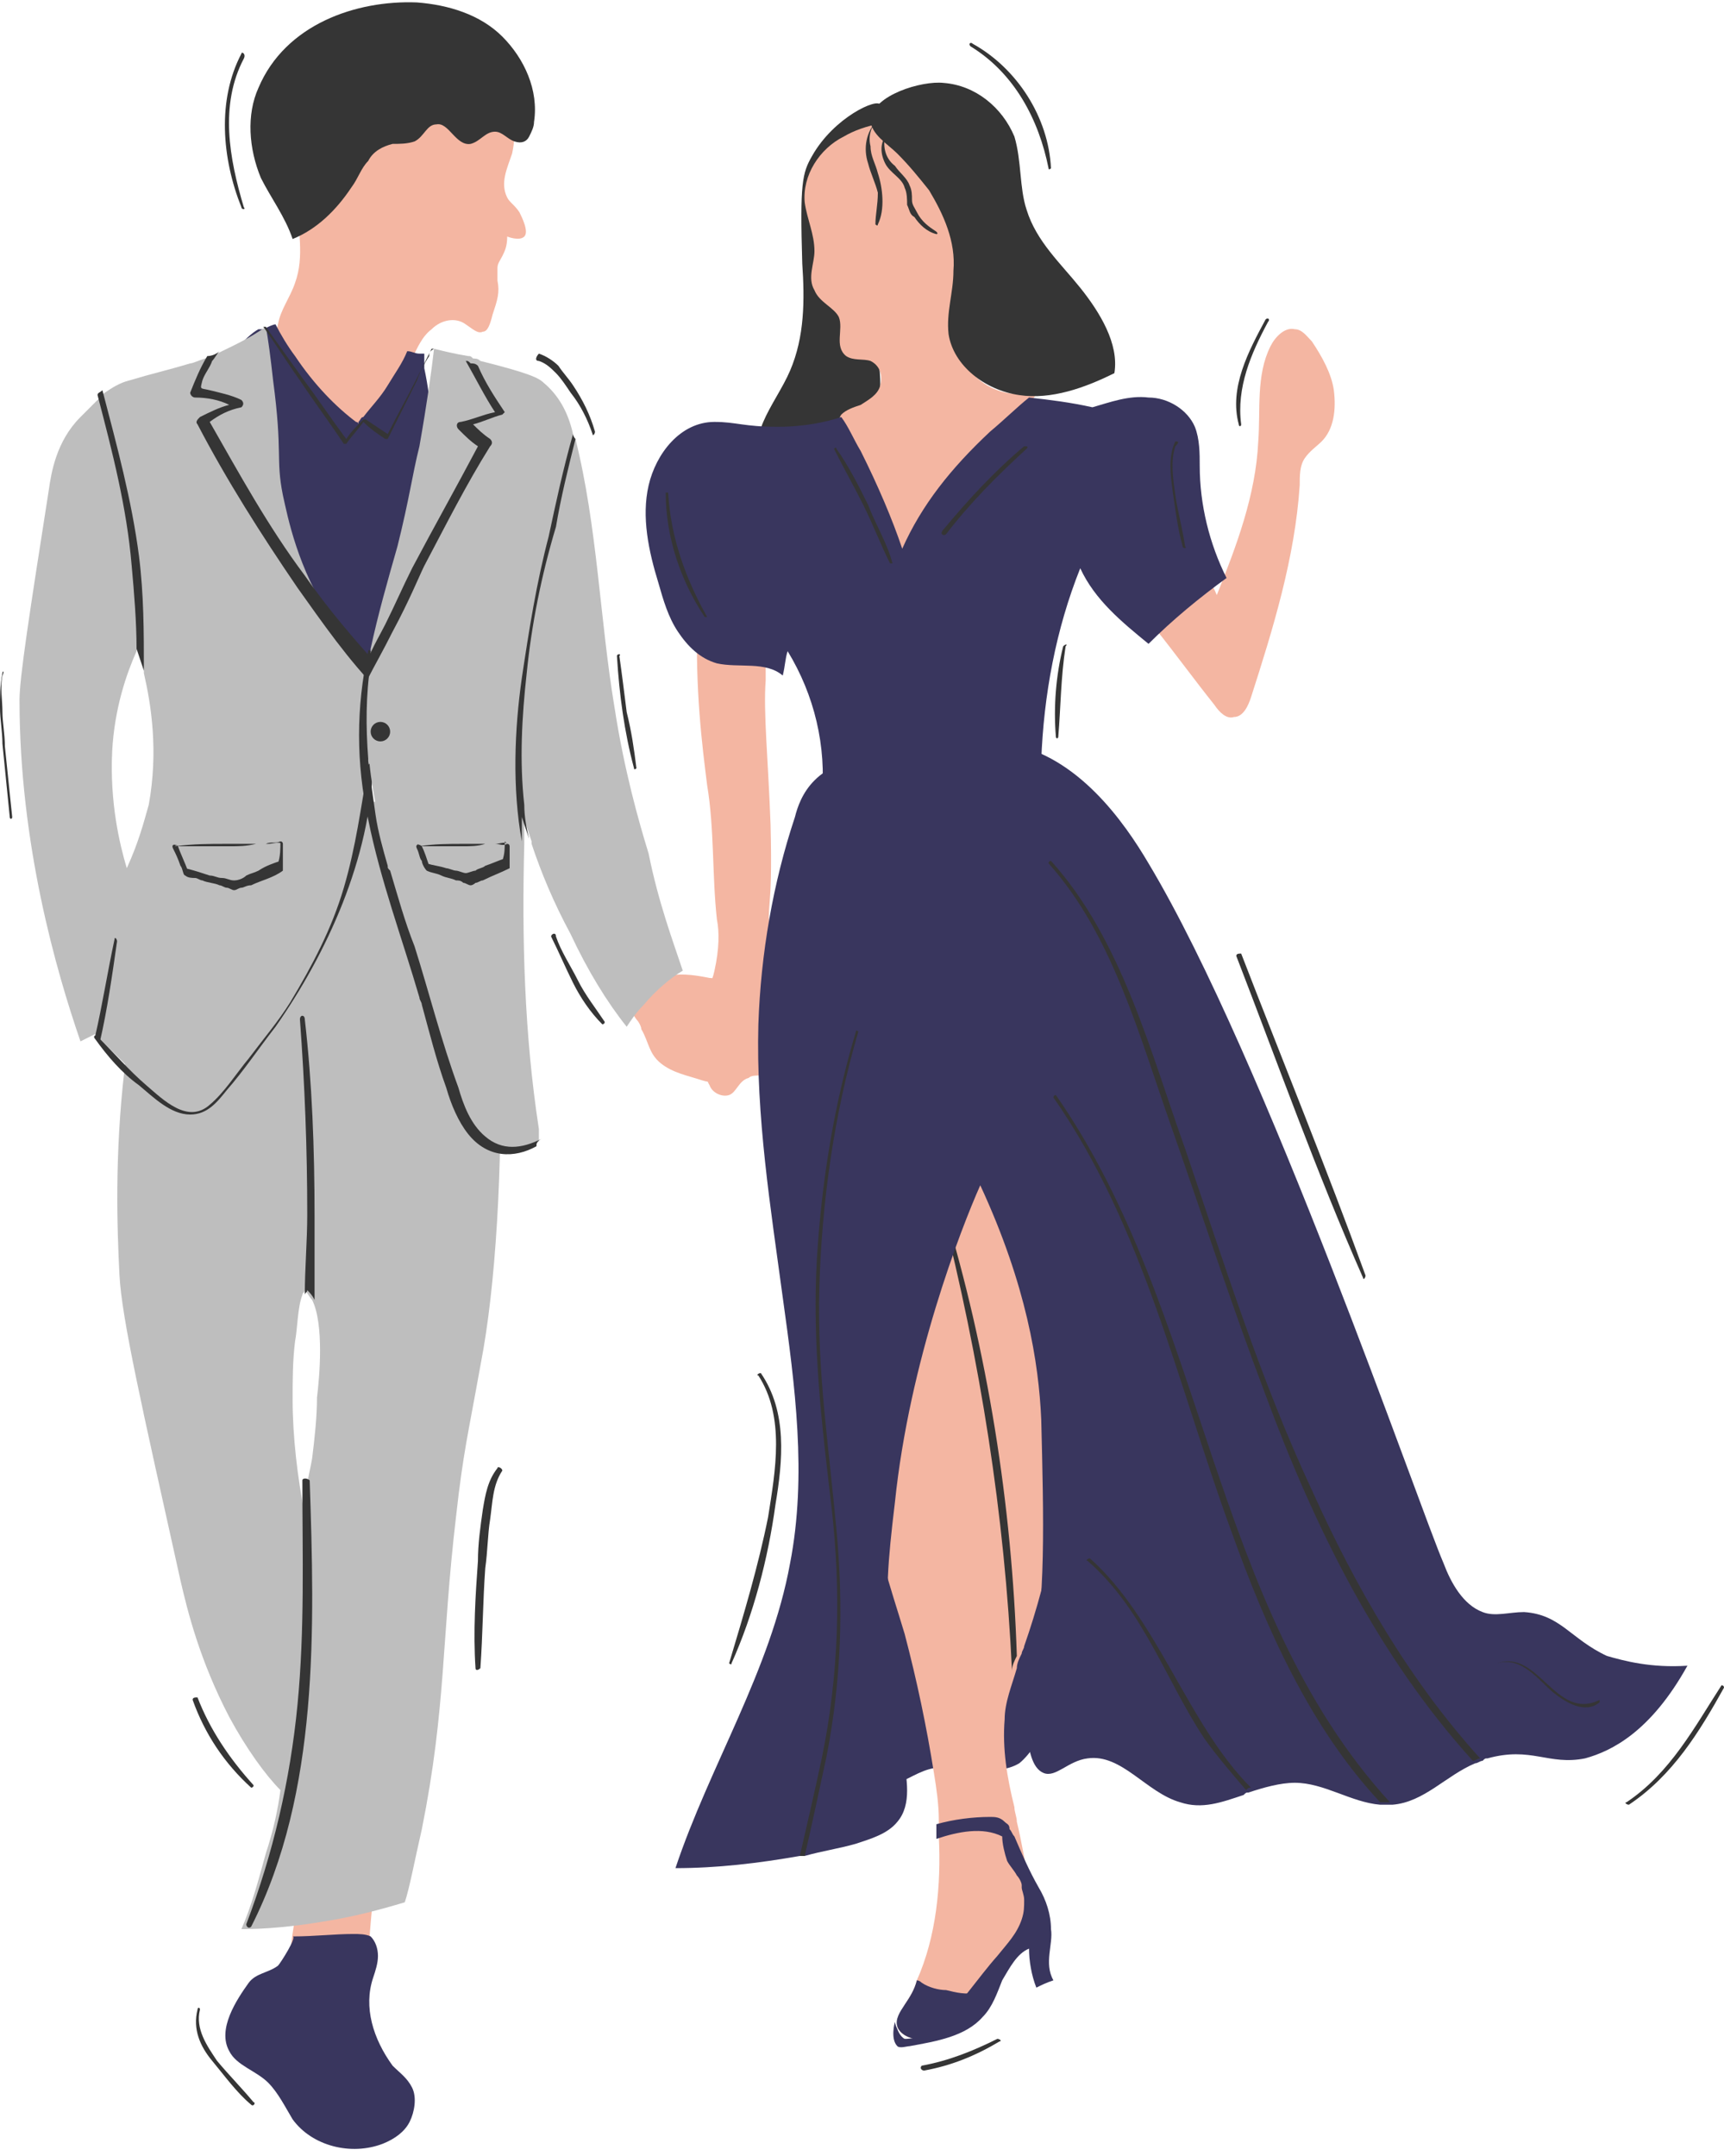 <?xml version="1.0" encoding="UTF-8" standalone="no"?><svg xmlns="http://www.w3.org/2000/svg" xmlns:xlink="http://www.w3.org/1999/xlink" fill="#000000" height="88.4" preserveAspectRatio="xMidYMid meet" version="1" viewBox="18.7 3.9 70.7 88.4" width="70.7" zoomAndPan="magnify"><g id="change1_1"><path d="M39.2,7.5c0.6,0.8,0.7,1.8,0.5,2.7c-0.2,0.6-0.5,1.2-0.2,1.8c0.1,0.2,0.3,0.3,0.5,0.6c0.1,0.2,0.4,0.8,0.2,1 c-0.2,0.2-0.7,0-0.7,0c0,0.4-0.1,0.6-0.2,0.8c-0.1,0.2-0.2,0.3-0.2,0.5c0,0.2,0,0.4,0,0.5c0.1,0.5,0,0.8-0.2,1.4 c-0.1,0.4-0.2,0.7-0.4,0.7c-0.2,0.1-0.4-0.1-0.7-0.3c-0.4-0.3-1-0.2-1.4,0.2c-0.4,0.3-0.6,0.8-0.8,1.2c-0.3,0.7-0.7,1.4-1,2.1 c-0.2,0.4-0.4,0.8-0.7,0.9c-0.3,0.1-0.6,0.1-0.9,0.1c-0.6-0.1-1.2-0.2-1.7-0.6c-0.5-0.4-0.7-1-0.9-1.6c-0.3-0.7-0.5-1.5-0.3-2.3 c0.1-0.6,0.5-1.1,0.7-1.7c0.4-1.1,0.1-2.2,0.1-3.4c0-1.5,0.6-3,1.6-4.2c0.9-1,2.2-1.8,3.6-2C37.2,5.8,38.6,6.6,39.2,7.5z" fill="#f4b6a2"/></g><g id="change2_1"><path d="M35.8,4c1.3,0.1,2.6,0.5,3.5,1.4c0.9,0.9,1.5,2.2,1.3,3.5c0,0.2-0.1,0.4-0.2,0.6c-0.1,0.2-0.3,0.3-0.6,0.2 c-0.3-0.1-0.5-0.4-0.8-0.4c-0.4,0-0.6,0.4-1,0.5c-0.6,0.1-0.9-0.9-1.4-0.8c-0.4,0-0.5,0.5-0.9,0.7c-0.3,0.1-0.6,0.1-0.9,0.1 c-0.4,0.1-0.8,0.3-1,0.7c-0.3,0.3-0.4,0.7-0.7,1.1c-0.6,0.9-1.4,1.7-2.4,2.1c-0.3-0.9-0.9-1.7-1.3-2.5c-0.5-1.2-0.6-2.6-0.1-3.7 C30.4,4.9,33.3,3.9,35.8,4z" fill="#353535"/></g><g id="change3_1"><path d="M36.4,23.8c-0.2,3.3-0.7,6.1-1.3,8.5c-0.7-0.4-1.3-0.8-1.9-1.4v0l-0.3-0.3c-0.9-0.9-1.7-2-2.3-3.2 c-0.3-0.6-0.9-2.5-2.2-6.3c-0.2-0.7-0.5-1.8-0.1-2.7c0.3-0.5,0.8-0.9,1-1l0,0c0.1,0,0.1,0,0.1,0c0,0,0,0,0,0c0,0,0.1,0,0.1,0 c0.2-0.1,0.4-0.2,0.5-0.2c0.2,0.4,0.5,0.9,0.8,1.3c0.8,1.2,1.7,2.1,2.5,2.7c0,0,0.1,0,0.1,0.1c0,0,0,0,0,0l0,0c0,0,0,0,0,0l0,0l0,0 c0,0,0,0,0-0.1h0c0.1-0.1,0.1-0.2,0.2-0.2c0.3-0.4,0.7-0.8,1-1.3c0.3-0.5,0.6-0.9,0.8-1.4c0.2,0,0.3,0.1,0.5,0.1c0,0,0,0,0.1,0 c0,0,0,0,0.1,0c0,0.1,0,0.1,0,0.2c0,0.1,0,0.3,0,0.4C36.4,20.4,36.5,22,36.4,23.8z" fill="#39365e"/></g><g id="change1_2"><path d="M30.2,85.6c1.2-0.3,2.4-0.5,3.6-0.8c0-1.5,0.2-2.9,0.3-4.3c-0.8,0.2-2.4,0.5-3,1.2 C30.6,82.3,30.6,85.5,30.2,85.6z" fill="#f4b6a2"/></g><g id="change4_1"><path d="M38,36.2c0-0.1-2.2,0.3-4.1,0.6h0c-1.2,0.2-2.3,0.4-2.5,0.5c-0.8,0.2-1.4,0.6-2.3,0.8 c-1.1,0.2-2.2,0.3-3.3,0.3c-1.1,3.4-1.7,6.6-2,9.4c-0.4,3.5-0.3,6.4-0.2,8.4c0.1,1.8,0.9,5.3,2.5,12.5c0.3,1.3,0.8,3.3,2,5.6 c0.7,1.3,1.5,2.4,2.1,3c-0.1,0.8-0.3,1.7-0.6,2.6c-0.3,1.1-0.6,2.2-1,3.1c1,0,2.1-0.1,3.3-0.3c1.3-0.2,2.4-0.5,3.4-0.8 c0.2-0.6,0.4-1.7,0.7-3c1-5,0.8-7.7,1.4-12.8c0.3-2.7,0.5-3.4,1-6.2C39.7,53.3,39.4,40.4,38,36.2z M31.7,61.2c0,0.8-0.1,1.7-0.2,2.5 c-0.1,0.6-0.4,1.7-0.3,2.3c-0.3-1.5-0.5-3.2-0.5-4.7c0-0.8,0-1.6,0.1-2.4c0.1-0.5,0.1-1.4,0.3-1.9c0-0.1,0.1-0.1,0.1-0.2 c0.1,0.1,0.2,0.3,0.3,0.4C32,58.2,31.8,60.4,31.7,61.2z" fill="#bebebe"/></g><g id="change1_3"><path d="M44.8,45.7c0.1,0.1,0.2,0.3,0.2,0.4c0.3,0.5,0.3,1,0.8,1.4c0.5,0.4,1.1,0.5,1.7,0.7c0.3,0.1,0.7,0.1,1,0 c0.3-0.1,0.6-0.4,0.6-0.8c0-0.4-0.6-0.5-0.7-1c0-0.2,0-0.4,0.1-0.4c0.1-0.1,0.3,0.1,0.4,0.1c0.1-0.1,0-0.3,0-0.6 c-0.1-0.3-0.1-0.4-0.2-0.7c-0.1-0.2-0.2-0.5-0.4-0.7C48.2,44.1,48,44,47.8,44c-0.5-0.1-1.1-0.2-1.6-0.1c-0.3,0-0.7,0-0.9-0.2 c-0.3,0.4-0.7,0.7-1.1,1C44.3,45,44.6,45.4,44.8,45.7z" fill="#f4b6a2"/></g><g id="change1_4"><path d="M65.9,29.3c0,0.2,0.1,0.3,0.2,0.4c0.8,1,1.6,2.1,2.4,3.1c0.2,0.3,0.5,0.6,0.8,0.5c0.4,0,0.6-0.5,0.7-0.8 c0.9-2.8,1.8-5.7,2-8.7c0-0.4,0-0.8,0.2-1.1c0.2-0.3,0.5-0.5,0.7-0.7c0.5-0.5,0.6-1.3,0.5-2.1c-0.1-0.7-0.5-1.4-0.9-2 c-0.2-0.2-0.4-0.5-0.7-0.5c-0.4-0.1-0.8,0.3-1,0.7c-0.6,1.2-0.4,2.6-0.5,3.9c-0.1,2.2-0.9,4.3-1.7,6.3c-0.2-0.5-0.5-0.9-0.8-0.9 c-0.2,0-0.3,0.1-0.6,0.3c-0.2,0.2-0.3,0.3-0.5,0.4C66.3,29,65.8,29,65.9,29.3z" fill="#f4b6a2"/></g><g id="change1_5"><path d="M47.3,29.2c-0.1,3,0.2,5.3,0.4,6.9c0.3,1.8,0.2,3.7,0.4,5.5c0.1,0.5,0.1,1.2-0.1,2.1c-0.1,0.5-0.4,1-0.6,1.5 c-0.2,0.5-0.3,1-0.3,1.5c0,0.2,0,0.4,0.1,0.6c0.1,0.2,0.4,0.2,0.5,0.1c0,0.3-0.1,0.7,0.1,1c0.1,0.3,0.5,0.5,0.8,0.4 c0.3-0.1,0.4-0.6,0.8-0.7c0.1-0.1,0.3-0.1,0.4-0.1c0.2-0.1,0.3-0.3,0.4-0.5c0.6-1.5,0.1-5.2,0.1-5.2c-0.2-1.5,0.1-0.7,0-4.6 c-0.1-2.7-0.3-4.6-0.2-5.9c0-0.5,0-1,0-1.5c0-0.5,0.2-1-0.4-1C48.8,28.9,48,29.1,47.3,29.2z" fill="#f4b6a2"/></g><g id="change2_2"><path d="M52,10.3c-0.4,0.7-0.5,1.1-0.4,4.4c0.1,1.5,0.1,3-0.5,4.4c-0.3,0.7-0.8,1.4-1.1,2.1 c-0.3,0.7-0.4,1.6,0.1,2.3c0.1-0.9,0.9-1.7,1.8-1.9c0.7-0.1,1.4,0,2-0.3c0.6-0.3,0.9-1,0.9-1.6c0-0.7-0.1-1.3-0.3-1.9 c-0.4-1.7-0.8-3.4-0.8-5.1c0-0.7,0-1.4,0.2-2.3c0.4-1.4,1.1-2,0.9-2.2C54.7,7.9,52.9,8.7,52,10.3z" fill="#353535"/></g><g id="change3_2"><path d="M52.5,60.9c-0.4,4.8,0,9.7,0.5,14.6c0,0.5,0.1,1,0.5,1.4c0.4,0.4,1.2,0.4,1.8,0.2c0.6-0.2,1.1-0.6,1.7-0.7 c1.2-0.2,2.5,0.4,3.5-0.2c0.5-0.4,0.8-1.1,1.4-1.4c0.6-0.3,1.3-0.1,1.9-0.5c0.7-0.4,0.9-1.3,1-2c0.9-6.6,1.3-13.3,1.3-19.9 c0-0.9,0-1.7-0.4-2.5c-0.5-1.1-1.7-1.8-2.9-2.2c-1.7-0.5-4.8-1-6.2,0.5c-1.8,1.9-2.6,5.3-3.2,7.8C52.9,57.5,52.6,59.2,52.5,60.9z" fill="#39365e"/></g><g id="change1_6"><path d="M53.3,9.5c-1,0.5-1.7,1.6-1.6,2.7c0.1,0.7,0.4,1.3,0.4,2c0,0.5-0.3,1.1,0,1.6c0.2,0.5,0.8,0.7,1,1.1 c0.2,0.5-0.2,1.2,0.3,1.6c0.3,0.2,0.7,0.1,1,0.2c0.4,0.2,0.5,0.6,0.4,1c-0.1,0.4-0.5,0.6-0.8,0.8c-0.3,0.1-0.6,0.2-0.8,0.4 c-0.2,0.3-0.1,0.6-0.1,0.9c0.2,1.1,0.4,2.2,0.6,3.3c0.1,0.6,0.2,1.3,0.4,1.9c0,0.2,0.1,0.4,0.2,0.5c0.2,0.2,0.5,0.4,0.8,0.4 c0.8,0.1,1.7-0.4,2.2-1s0.9-1.4,1.3-2.2c0.8-1.7,1.7-3.3,2.7-4.8c-1,0.4-2.2,0-2.8-0.8c-0.6-0.8-0.7-1.8-0.5-2.8 c0.2-1,0.6-1.9,0.9-2.8c0.3-0.9,0.5-2,0.2-2.9C58.2,8.6,55,8.5,53.3,9.5z" fill="#f4b6a2"/></g><g id="change2_3"><path d="M57.4,7.3c1.3,0.1,2.4,1,2.9,2.2c0.3,1,0.2,2.1,0.5,3c0.4,1.3,1.4,2.2,2.2,3.2c0.8,1,1.6,2.3,1.4,3.5 c-1.2,0.6-2.6,1.1-3.9,0.9c-1.4-0.2-2.7-1.2-2.9-2.5c-0.1-0.9,0.2-1.7,0.2-2.6c0.1-1.2-0.4-2.3-1-3.3c-0.4-0.5-0.8-1-1.3-1.5 c-0.4-0.4-1.1-0.8-1.1-1.4C54.5,7.8,56.5,7.2,57.4,7.3z" fill="#353535"/></g><g id="change4_2"><path d="M34.3,33.3c0-0.4-0.1-0.7-0.1-1C34.1,32,34,31.8,34,31.7c-0.4-1-0.9-1.3-1.7-2.4c-1.4-2.1-1.8-4.2-2-5.1 c-0.3-1.5,0-1.7-0.4-4.7c-0.1-0.9-0.2-1.7-0.3-2.2c-0.7,0.5-1.4,0.8-2,1.1c-0.2,0.1-0.4,0.2-0.5,0.2c-0.3,0.1-0.5,0.2-0.6,0.2 c-1,0.3-1.5,0.4-2.5,0.7c-0.4,0.1-0.7,0.3-1,0.5c-0.1,0.1-0.2,0.1-0.2,0.2c-0.4,0.4-0.7,0.7-0.8,0.8C21,22,20.8,23.3,20.7,24 c-0.8,5.1-1.2,7.7-1.2,8.6c0,5.9,1.5,11.1,2.5,14c0.2-0.1,0.4-0.2,0.6-0.3c0,0,0,0,0,0c0.1,0.1,0.1,0.2,0.2,0.2c0.4,0.4,0.7,0.7,1,1 c0,0,0,0,0,0c1,0.9,1.3,1.3,1.7,1.2c0.3,0,0.6-0.2,0.8-0.4c3.8-2.8,6.5-7,7.5-11.7h0c0.1-0.6,0.2-1.2,0.3-1.8 C34.3,34.4,34.3,33.8,34.3,33.3z M24.8,36.9c-0.2,0.7-0.4,1.5-0.9,2.6c-0.3-1-0.7-2.7-0.6-4.8c0.1-1.8,0.6-3.2,1-4.1 c0-0.1,0.1-0.1,0.1-0.2c0.1,0.2,0.2,0.6,0.2,1c0,0,0,0.1,0,0.1C24.9,32.8,25.2,34.7,24.8,36.9z" fill="#bebebe"/></g><g id="change3_3"><path d="M28.1,88c0.3,0.6,1.1,0.8,1.6,1.3c0.4,0.4,0.7,1,1,1.5c0.8,1.1,2.4,1.5,3.7,1c0.5-0.2,0.9-0.5,1.1-0.9 s0.3-1,0.1-1.4c-0.2-0.4-0.5-0.6-0.8-0.9C34,87.5,33.6,86.2,34,85c0.1-0.3,0.2-0.6,0.2-0.9s-0.1-0.6-0.3-0.8 c-0.2-0.1-0.5-0.1-0.7-0.1c-0.8,0-1.6,0.1-2.5,0.1c0.2,0-0.5,1.1-0.6,1.2c-0.4,0.3-0.9,0.3-1.2,0.7C28.4,85.9,27.6,87.1,28.1,88z" fill="#39365e"/></g><g id="change1_7"><path d="M60.9,81.7c0.1,0.4,0.1,0.8,0,1.1c-0.2,0.6-0.6,1.1-1,1.6c-0.4,0.4-0.8,0.8-1.2,1.2 c-0.4,0.4-0.7,0.8-1.1,1.2c-0.3,0.3-0.6,0.6-1,0.7c0,0-0.1,0-0.1,0c-0.1,0-0.1,0-0.2,0c-0.3,0-0.7-0.2-0.8-0.5c0-0.1,0-0.2,0-0.3 c0,0,0,0,0,0c0.1-0.2,0.2-0.4,0.3-0.6c0.2-0.3,0.4-0.6,0.5-1c0.8-1.8,1-3.9,0.9-5.9c0-0.2,0-0.4,0-0.7c0-0.6-0.1-1.3-0.2-1.9 c-0.3-1.9-0.7-3.8-1.2-5.7c-0.6-2-1.3-3.9-1.4-6c-0.2-3.3,1.2-6.5,1.4-9.8c0.1-1.2,0-2.5,0.5-3.6c0.4-1,1.8-2,2.9-1.8 c1.3,0.3,2,1.8,2.3,2.9c1.6,6.1,1.3,12.8-0.8,18.8c0,0.1-0.1,0.2-0.1,0.3c-0.1,0.2-0.2,0.4-0.2,0.6c-0.2,0.7-0.5,1.4-0.5,2.1 c-0.1,1.2,0.1,2.4,0.4,3.6c0,0.2,0.1,0.4,0.1,0.6c0,0,0,0,0,0c0.2,0.8,0.3,1.6,0.5,2.3c0,0,0,0.1,0,0.1c0,0,0,0.1,0,0.1 C60.8,81.4,60.8,81.6,60.9,81.7z" fill="#f4b6a2"/></g><g id="change3_4"><path d="M61.9,85.1c-0.3,0.1-0.5,0.2-0.7,0.3c-0.2-0.5-0.3-1.1-0.3-1.6c-0.5,0.2-0.8,0.8-1.1,1.3 c-0.2,0.5-0.4,1.1-0.8,1.5c-0.7,0.8-1.9,1-3,1.2c-0.1,0-0.4,0.1-0.5,0c-0.3-0.3-0.1-1-0.1-1c0,0,0,0,0,0c0,0,0,0.1,0.1,0.3 c0,0,0.1,0.3,0.3,0.4c0.1,0,0.3,0,0.6-0.1c0.3-0.1,0.6-0.3,0.8-0.5c0.9-0.8,1.6-1.9,2.4-2.8c0.4-0.5,0.8-0.9,1-1.5 c0.1-0.3,0.1-0.5,0.1-0.8c0-0.2-0.1-0.4-0.1-0.5c0,0,0-0.1,0-0.1c0-0.1-0.1-0.3-0.2-0.4c-0.1-0.2-0.3-0.4-0.4-0.6 c-0.1-0.3-0.2-0.7-0.2-1C59,78.8,58,79,57.1,79.3c0-0.2,0-0.4,0-0.6c0.7-0.2,1.5-0.3,2.2-0.3c0.2,0,0.4,0,0.6,0.2 c0.1,0.1,0.2,0.1,0.2,0.3c0,0,0,0,0,0c0.1,0.1,0.1,0.2,0.2,0.3c0.3,0.7,0.6,1.4,1,2.1c0.3,0.5,0.5,1.1,0.5,1.7 C61.9,83.6,61.5,84.4,61.9,85.1z" fill="#39365e"/></g><g id="change3_5"><path d="M58.8,85.6c-0.1,0.5-0.5,1-0.9,1.3c-0.4,0.3-0.8,0.5-1.3,0.6c0,0-0.1,0-0.1,0c0,0-0.1,0-0.1,0 c0,0-0.1,0-0.1,0c-0.3,0-0.7-0.2-0.8-0.5c-0.1-0.3,0.1-0.6,0.3-0.9c0.2-0.3,0.4-0.6,0.5-1c0,0,0.1,0,0.2,0.1c0.3,0.2,0.7,0.3,1,0.3 C57.9,85.6,58.3,85.7,58.8,85.6L58.8,85.6z" fill="#39365e"/></g><g id="change2_4"><path d="M34.3,32.3C33,31,31.9,29.4,30.9,28c-1.5-2.2-2.9-4.4-4.1-6.7c-0.1-0.1,0-0.2,0.1-0.3 c0.4-0.2,0.8-0.4,1.2-0.5c-0.4-0.2-0.9-0.3-1.4-0.3c-0.1,0-0.2-0.1-0.2-0.2c0.2-0.5,0.4-1,0.7-1.5c0.2,0,0.4-0.1,0.5-0.2 c-0.1,0.1-0.2,0.3-0.3,0.4c-0.1,0.3-0.3,0.5-0.4,0.8c-0.1,0.4-0.1,0.3,0.3,0.4c0.4,0.1,0.9,0.2,1.3,0.4c0.1,0.1,0.1,0.2,0,0.3 c-0.5,0.1-0.9,0.3-1.3,0.6c1.2,2.1,2.4,4.3,3.9,6.3c0.9,1.3,2,2.6,3.1,3.8C34.2,31.6,34.3,32,34.3,32.3z" fill="#353535"/></g><g id="change2_5"><path d="M24.6,31.4c0-1.6,0-3.1-0.2-4.7c-0.3-2.3-0.9-4.5-1.5-6.8c-0.1,0.1-0.2,0.1-0.2,0.2c0.6,2.3,1.2,4.6,1.4,7 c0.1,1.1,0.2,2.3,0.2,3.4L24.6,31.4z" fill="#353535"/></g><g id="change2_6"><path d="M31.6,53.8c0,1.1,0,2.3,0,3.4c-0.1-0.2-0.2-0.3-0.3-0.4c0,0.1-0.1,0.1-0.1,0.2c0-1.1,0.1-2.2,0.1-3.3 c0-2.7-0.1-5.3-0.3-8c0-0.2,0.2-0.2,0.2,0C31.5,48.3,31.6,51,31.6,53.8z" fill="#353535"/></g><g id="change2_7"><path d="M31.1,64.6c0,3.1,0.1,6.1-0.2,9.2c-0.3,3.1-1,6.1-2.1,9c0,0.1,0.1,0.2,0.2,0.1c2.8-5.5,2.6-12.3,2.4-18.3 C31.3,64.5,31.1,64.5,31.1,64.6L31.1,64.6z" fill="#353535"/></g><g id="change2_8"><path d="M33.8,35.3c-0.3,1.7-0.5,3.3-1,5c-0.5,1.7-1.3,3.2-2.2,4.7c-0.5,0.8-1.1,1.5-1.7,2.3c-0.5,0.6-1,1.4-1.6,1.9 c-0.9,0.8-1.9-0.2-2.6-0.8c-0.7-0.6-1.3-1.3-2-2c-0.1-0.1-0.2,0-0.1,0.1c0.5,0.7,1.1,1.4,1.8,1.9c0.6,0.5,1.3,1.2,2.1,1.2 c0.7,0,1.1-0.5,1.5-1c0.7-0.8,1.3-1.7,2-2.6c2.1-3,3.9-6.9,4-10.8C33.9,35.2,33.8,35.2,33.8,35.3L33.8,35.3z" fill="#353535"/></g><g id="change4_3"><path d="M46.7,43.7c-0.5,0.3-1.1,0.8-1.6,1.4c-0.3,0.3-0.5,0.6-0.7,0.9c-0.8-1-1.6-2.3-2.3-3.8 c-0.7-1.3-1.2-2.5-1.6-3.7c0,0,0-0.1,0-0.1c-0.1-0.3-0.2-0.6-0.3-0.9c0,0.3,0,0.7,0,1c-0.1,3.9,0,7.8,0.6,11.7c0,0.1,0,0.2,0,0.3 c0,0.1,0,0.1,0,0.2c-0.8,0.7-2.1,0.3-2.8-0.5c-0.7-0.8-1-1.9-1.3-2.9c-0.2-0.9-0.4-1.7-0.6-2.6c-0.5-1.9-0.9-3.7-1.4-5.6 c0-0.1,0-0.1-0.1-0.2c-0.4-1.4-0.7-2.8-0.8-4.3v-0.1c0-0.4-0.1-0.7-0.1-1.1c0-0.4,0-0.9,0-1.3c0-0.5,0.1-1,0.2-1.5c0,0,0-0.1,0-0.1 c0.3-1.4,0.7-2.8,1.1-4.2c0.5-2,0.6-2.9,0.9-4.1c0.3-1.7,0.5-3.1,0.6-4c0.4,0.1,0.8,0.2,1.4,0.3c0.1,0,0.1,0,0.2,0.1 c0.1,0,0.2,0,0.3,0.1c2,0.5,2.4,0.7,2.6,0.9c0.6,0.5,1,1.2,1.2,2.1c0,0,0,0.1,0.1,0.2c0,0,0,0,0,0c0.9,3.6,1,7.4,1.6,11 c0.4,2.6,1,4.7,1.4,6C45.7,40.9,46.3,42.5,46.7,43.7z" fill="#bebebe"/></g><g id="change2_9"><path d="M40.7,50.9c-0.9,0.5-2,0.5-2.8-0.5c-0.4-0.5-0.7-1.2-0.9-1.9c-0.4-1.1-0.7-2.3-1-3.4c0-0.1-0.1-0.2-0.1-0.3 c-0.7-2.4-1.6-4.8-2.1-7.3c-0.5-2.3-0.5-4.6,0-6.9c0-0.1,0.1,0,0.1,0c0,0.1,0,0.3,0,0.4c0,0,0,0,0,0.1c-0.2,1.3-0.2,2.6-0.1,3.9v0.1 c0.1,0.8,0.2,1.5,0.3,2.2c0.1,0.7,0.3,1.4,0.5,2.1c0,0.1,0,0.1,0.1,0.2c0.3,1,0.6,2.1,1,3.1c0.6,1.9,1.1,3.9,1.8,5.8 c0.2,0.7,0.5,1.5,1.1,2c0.7,0.6,1.5,0.5,2.3,0.1C40.7,50.7,40.7,50.8,40.7,50.9z" fill="#353535"/></g><g id="change2_10"><path d="M39.3,20.9c-0.4,0.1-0.8,0.3-1.2,0.4c0.2,0.2,0.4,0.4,0.7,0.6c0.1,0.1,0.1,0.2,0,0.3c-1,1.6-1.8,3.2-2.7,4.9 c-0.2,0.4-0.6,1.4-1.3,2.7c-0.4,0.8-0.8,1.5-1,1.9c0-0.1,0-0.2,0-0.3c0-0.2,0-0.3,0-0.5c0.2-0.5,0.5-1,0.7-1.4 c0.4-0.8,0.7-1.5,1.1-2.3c0.9-1.7,1.8-3.3,2.7-5c-0.3-0.2-0.5-0.4-0.8-0.7c-0.1-0.1-0.1-0.3,0.1-0.3c0.5-0.1,0.9-0.3,1.4-0.4 c-0.4-0.6-0.8-1.4-1.2-2.1c0.1,0,0.1,0,0.2,0.1c0.1,0,0.2,0,0.3,0.1c0.3,0.7,0.7,1.3,1.1,1.9C39.5,20.7,39.4,20.8,39.3,20.9z" fill="#353535"/></g><g id="change2_11"><path d="M40.3,31.5c-0.2,1.8-0.3,3.6-0.1,5.4c0,0.5,0.1,1,0.2,1.4c-0.1-0.3-0.2-0.6-0.3-0.9c0,0.3,0,0.7,0,1 c-0.4-2.2-0.3-4.6,0-6.7c0.3-2,0.6-3.9,1.1-5.8c0.3-1.4,0.6-2.8,1-4.2c0,0,0,0.1,0.1,0.2c0,0,0,0,0,0c-0.3,1.2-0.6,2.4-0.8,3.6 C40.9,27.5,40.5,29.5,40.3,31.5z" fill="#353535"/></g><g id="change2_12"><path d="M36.3,18.5c-0.2,0.3-0.4,0.7-0.5,1c-0.4,0.8-0.8,1.6-1.2,2.4c0,0-0.1,0-0.1,0c-0.3-0.2-0.6-0.4-0.9-0.7 c-0.2,0.3-0.5,0.6-0.7,0.9c0,0-0.1,0-0.1,0c-0.6-0.9-1.2-1.7-1.8-2.6c-0.5-0.7-1-1.5-1.5-2.2c0.1,0,0.1,0,0.1,0c0,0,0,0,0,0 c0.5,0.7,1,1.4,1.5,2.1c0.6,0.8,1.2,1.7,1.8,2.5c0.2-0.3,0.4-0.5,0.7-0.8l0,0c0,0,0,0,0.1,0c0,0,0,0,0,0c0.3,0.2,0.6,0.4,0.9,0.6 c0.4-0.8,0.8-1.5,1.2-2.3c0.2-0.4,0.4-0.8,0.6-1.2c0,0,0,0,0.1,0C36.3,18.3,36.3,18.4,36.3,18.5z" fill="#353535"/></g><g id="change2_13"><path d="M60.4,71.8c-0.1,0.2-0.2,0.4-0.2,0.6c-0.3-6.4-1.3-12.7-2.9-19c0-0.1,0.1-0.1,0.1,0 C59.2,59.3,60.2,65.6,60.4,71.8z" fill="#353535"/></g><g id="change3_6"><path d="M87.9,72.2c-1.5,2.7-3.1,3.5-4.2,3.8c-1.5,0.3-2.2-0.5-4,0c-0.1,0-0.1,0-0.2,0.1c-0.1,0-0.2,0.1-0.3,0.1 c-1.2,0.5-2.1,1.6-3.4,1.7c0,0-0.1,0-0.1,0c-0.1,0-0.3,0-0.4,0h0c-1.2-0.1-2.3-0.9-3.5-0.9c-0.6,0-1.3,0.2-1.9,0.4 c-0.1,0-0.1,0-0.2,0.1h0c-0.9,0.3-1.7,0.6-2.6,0.3c-1.4-0.4-2.4-2-3.8-1.8c-0.8,0.1-1.3,0.8-1.8,0.6c-0.5-0.2-0.6-1-0.7-1.6 C60.7,73.3,61,72,61,72c0.6-2.2,0.5-5.9,0.4-9.9c-0.1-2.3-0.6-5.5-2.5-9.6c-0.8,1.8-2.9,7.2-3.5,13c-0.3,2.5-0.4,3.8-0.2,5.6 c0.2,1.5,0.2,3.1,0.5,4.7c0.2,1,0.4,2.1-0.2,2.8c-0.4,0.5-1.1,0.7-1.7,0.9c-0.7,0.2-1.4,0.3-2.1,0.5c-0.1,0-0.1,0-0.2,0 c-1.7,0.3-3.4,0.5-5.1,0.5c1.4-4.2,3.9-8.1,4.7-12.5c0.7-3.6,0.2-7.3-0.3-10.9c-0.5-3.7-1.1-7.4-1-11.2c0.1-2.9,0.6-5.8,1.5-8.5 c0.1-0.4,0.3-1,0.8-1.5c0.5-0.5,1.4-1.1,4.9-1.4c1.7-0.1,2.6-0.2,3.1-0.1c2.8,0.5,4.7,3.2,5.7,4.9c4.8,8,11.1,26.4,12.1,28.7 c0.3,0.8,0.8,1.7,1.6,2c0.5,0.2,1.1,0,1.7,0c1.5,0.1,1.9,1.1,3.4,1.8C85.3,72,86.4,72.3,87.9,72.2z" fill="#39365e"/></g><g id="change2_14"><path d="M79.4,76c-0.1,0-0.2,0.1-0.3,0.1c-3.9-4.3-6.5-9.6-8.5-15c-1.4-3.7-2.6-7.4-3.9-11.1 c-1.3-3.7-2.4-7.8-5-10.7c0,0,0-0.1,0.1-0.1c2.9,3.2,4.1,7.9,5.5,11.8c1.6,4.7,3.1,9.5,5.2,14C74.3,69,76.5,72.8,79.4,76z" fill="#353535"/></g><g id="change2_15"><path d="M75.7,77.8c-0.1,0-0.3,0-0.4,0h0c-2.9-3.1-4.7-7.2-6.1-11.1c-2.2-6-3.6-12.5-7.3-17.8c0-0.1,0.1-0.1,0.1-0.1 C68.2,57.7,68.3,69.7,75.7,77.8z" fill="#353535"/></g><g id="change2_16"><path d="M70,77.2c-0.1,0-0.1,0-0.2,0.1h0c-0.6-0.7-1.2-1.4-1.7-2.1c-1.6-2.4-2.5-5.3-4.8-7.3c-0.1,0,0-0.1,0.1-0.1 C66.2,70.3,67.4,74.6,70,77.2z" fill="#353535"/></g><g id="change2_17"><path d="M53,66.6c0.3,3.2,0.2,6.2-0.4,9.3c-0.3,1.4-0.6,2.8-0.9,4.1c-0.1,0-0.1,0-0.2,0c0.3-1.3,0.6-2.6,0.9-4 c0.7-3.4,0.8-6.8,0.4-10.3c-0.4-3.4-0.8-6.7-0.6-10.2c0.2-3.2,0.7-6.3,1.6-9.3c0-0.1,0.1,0,0.1,0c-1,3.4-1.5,7-1.6,10.5 C52.2,60.1,52.7,63.3,53,66.6z" fill="#353535"/></g><g id="change2_18"><path d="M80.1,72.1c1-0.3,1.7,0.7,2.3,1.2c0.5,0.4,1.3,0.9,1.9,0.4c0,0,0-0.1,0-0.1C82.5,74.5,81.8,71.5,80.1,72.1 C80,72.1,80.1,72.1,80.1,72.1L80.1,72.1z" fill="#353535"/></g><g id="change3_7"><path d="M59.3,21.6c0.6-0.5,1.1-1,1.6-1.4c0.9,0.1,1.7,0.2,2.6,0.4c0.7-0.2,1.5-0.5,2.3-0.4c0.8,0,1.6,0.5,1.9,1.2 c0.2,0.5,0.2,1.1,0.2,1.6c0,1.6,0.4,3.2,1.1,4.6c-1.1,0.8-2.2,1.7-3.2,2.7c-1.1-0.9-2.2-1.8-2.8-3.1c-1,2.5-1.5,5.2-1.6,7.9 c-3,0.5-6,1-9,1.5c0.2-2.1-0.3-4.2-1.4-6c-0.1,0.3-0.1,0.6-0.2,1c-0.7-0.6-1.8-0.3-2.7-0.5c-0.7-0.2-1.2-0.7-1.6-1.3 c-0.4-0.6-0.6-1.3-0.8-2c-0.4-1.3-0.7-2.7-0.4-4c0.3-1.3,1.3-2.6,2.7-2.6c0.9,0,1.2,0.2,2.6,0.2c1.1,0,2-0.2,2.6-0.4 c0.3,0.4,0.5,0.9,0.8,1.4c0.7,1.4,1.3,2.8,1.7,4C56.5,24.6,57.7,23.1,59.3,21.6z" fill="#39365e"/></g><g id="change2_19"><path d="M54.7,8.8c-0.5,0.5-0.6,1.2-0.4,1.8c0.1,0.4,0.3,0.8,0.4,1.2c0,0.5-0.1,0.9-0.1,1.3c0,0,0.1,0.1,0.1,0 c0.3-0.6,0.2-1.5,0-2.1c-0.1-0.4-0.3-0.7-0.3-1.1C54.3,9.5,54.4,9.1,54.7,8.8C54.8,8.8,54.7,8.8,54.7,8.8L54.7,8.8z" fill="#353535"/></g><g id="change2_20"><path d="M55,9.5c-0.2,0.3-0.2,0.7,0,1.1c0.2,0.4,0.7,0.6,0.8,1c0.1,0.2,0.1,0.5,0.1,0.7c0.1,0.2,0.1,0.4,0.3,0.5 c0.2,0.3,0.5,0.6,0.9,0.7c0,0,0.1,0,0-0.1c-0.3-0.2-0.6-0.4-0.8-0.8c-0.1-0.2-0.2-0.3-0.2-0.5c0-0.2,0-0.4-0.1-0.6 c-0.1-0.3-0.4-0.5-0.6-0.8C55,10.4,54.9,9.9,55,9.5C55.1,9.5,55,9.4,55,9.5L55,9.5z" fill="#353535"/></g><g id="change2_21"><path d="M23.5,42.5c-0.2,1.4-0.4,2.8-0.7,4.1c-0.1-0.1-0.1-0.1-0.2-0.2c0.3-1.3,0.5-2.6,0.8-4 C23.4,42.3,23.5,42.4,23.5,42.5z" fill="#353535"/></g><g id="change2_22"><path d="M26,38.6c0.7,0,1.4,0,2.1,0c0.4,0,0.7,0,1.1-0.1c0.2,0,0.3,0,0.5,0c0.2,0,0.4-0.1,0.6,0c0,0,0,0-0.1-0.1 c0,0.3,0,0.6-0.1,0.9c0,0,0,0,0.1-0.1c-0.3,0.1-0.6,0.2-0.9,0.4c-0.2,0.1-0.3,0.1-0.5,0.2c-0.1,0.1-0.3,0.2-0.5,0.2 c-0.2,0-0.3-0.1-0.5-0.1c-0.2,0-0.3-0.1-0.5-0.1c-0.3-0.1-0.6-0.2-1-0.3c0,0,0.1,0.1,0.1,0.1c-0.1-0.3-0.3-0.7-0.4-1 c-0.1-0.1-0.3-0.1-0.2,0.1c0.1,0.2,0.2,0.4,0.3,0.7c0.1,0.1,0.1,0.4,0.2,0.4c0.1,0.1,0.3,0.1,0.4,0.1c0.1,0,0.2,0.1,0.3,0.1 c0.2,0.1,0.5,0.1,0.7,0.2c0.1,0,0.2,0.1,0.3,0.1c0.1,0,0.2,0.1,0.3,0.1c0.1,0,0.2-0.1,0.3-0.1c0.1,0,0.2-0.1,0.4-0.1 c0.4-0.2,0.9-0.3,1.3-0.6c0,0,0,0,0-0.1c0-0.3,0-0.7,0-1c0,0,0-0.1-0.1-0.1c-0.2,0.1-0.4,0-0.6,0.1c-0.2,0-0.4,0-0.5,0 c-0.4,0-0.7,0-1.1,0c-0.7,0-1.4,0-2.1,0.1C25.9,38.5,25.9,38.6,26,38.6z" fill="#353535"/></g><g id="change2_23"><path d="M35.9,38.6c0.6,0,1.2,0,1.8,0c0.3,0,0.6,0,0.9-0.1c0.1,0,0.3,0,0.4,0c0.2,0,0.4-0.1,0.5,0c0,0,0,0-0.1-0.1 c0,0.3,0,0.5-0.1,0.8c0,0,0,0,0.1-0.1c-0.3,0.1-0.5,0.2-0.8,0.3c-0.1,0.1-0.3,0.1-0.4,0.2c-0.1,0-0.3,0.1-0.4,0.1 c-0.1,0-0.3-0.1-0.4-0.1c-0.1,0-0.3-0.1-0.4-0.1c-0.3-0.1-0.5-0.1-0.8-0.2c0,0,0.1,0.1,0.1,0.1c-0.1-0.3-0.2-0.6-0.3-0.8 c-0.1-0.1-0.3-0.1-0.2,0.1c0.1,0.2,0.1,0.4,0.2,0.5c0,0.1,0.1,0.3,0.2,0.4c0.2,0.1,0.4,0.1,0.6,0.2c0.2,0.1,0.4,0.1,0.6,0.2 c0.1,0,0.2,0,0.3,0.1c0.1,0,0.2,0.1,0.3,0.1c0.1,0,0.2-0.1,0.2-0.1c0.1,0,0.2-0.1,0.3-0.1c0.4-0.2,0.7-0.3,1.1-0.5c0,0,0,0,0-0.1 c0-0.3,0-0.5,0-0.8c0,0,0-0.1-0.1-0.1c-0.2,0.1-0.3,0-0.5,0c-0.1,0-0.3,0-0.4,0c-0.3,0-0.6,0-0.9,0c-0.6,0-1.2,0-1.8,0.1 C35.8,38.4,35.8,38.6,35.9,38.6z" fill="#353535"/></g><g id="change2_24"><circle cx="34.3" cy="33.9" fill="#353535" r="0.4"/></g><g id="change2_25"><path d="M18.8,31.5c-0.1,0.5-0.1,1-0.1,1.4c0,0.5,0.1,1,0.1,1.5c0.1,1,0.2,2,0.3,3c0,0.1,0.1,0.1,0.1,0 c-0.1-1-0.2-1.9-0.3-2.9c0-0.5-0.1-1-0.1-1.4c0-0.5-0.1-1,0-1.5C18.9,31.4,18.8,31.4,18.8,31.5L18.8,31.5z" fill="#353535"/></g><g id="change2_26"><path d="M28.6,6.1c-1,1.9-0.8,4.3,0,6.3c0,0.1,0.2,0.1,0.1,0c-0.6-2-1-4.2,0-6.1C28.8,6.1,28.6,6,28.6,6.1L28.6,6.1z" fill="#353535"/></g><g id="change2_27"><path d="M40.8,18.7c0.3,0.1,0.5,0.3,0.7,0.5c0.2,0.2,0.4,0.5,0.6,0.8c0.4,0.5,0.7,1.1,0.9,1.7c0,0.1,0.1,0,0.1-0.1 c-0.2-0.7-0.5-1.3-0.9-1.9c-0.2-0.3-0.4-0.5-0.6-0.8c-0.2-0.2-0.5-0.4-0.8-0.5C40.7,18.5,40.6,18.7,40.8,18.7L40.8,18.7z" fill="#353535"/></g><g id="change2_28"><path d="M41.3,42.3c0.3,0.6,0.6,1.3,0.9,1.9c0.3,0.6,0.7,1.2,1.2,1.7c0,0,0.1,0,0.1-0.1c-0.4-0.6-0.8-1.1-1.1-1.7 c-0.3-0.6-0.7-1.2-0.9-1.8C41.5,42.1,41.3,42.2,41.3,42.3L41.3,42.3z" fill="#353535"/></g><g id="change2_29"><path d="M39.1,64.1c-0.4,0.5-0.5,1.1-0.6,1.7c-0.1,0.7-0.2,1.4-0.2,2.1c-0.1,1.4-0.2,2.9-0.1,4.4 c0,0.1,0.1,0.1,0.2,0c0.1-1.4,0.1-2.7,0.2-4.1c0.1-0.7,0.1-1.4,0.2-2c0.1-0.7,0.1-1.4,0.5-2C39.3,64.1,39.1,64,39.1,64.1L39.1,64.1z" fill="#353535"/></g><g id="change2_30"><path d="M26.6,73.6c0.5,1.4,1.3,2.6,2.4,3.6c0,0,0.1,0,0.1-0.1c-1-1.1-1.8-2.3-2.3-3.6 C26.7,73.5,26.6,73.5,26.6,73.6L26.6,73.6z" fill="#353535"/></g><g id="change2_31"><path d="M26.8,86.3c-0.2,0.8,0.1,1.5,0.6,2.1c0.5,0.6,1,1.3,1.6,1.8c0.1,0.1,0.2-0.1,0.1-0.1c-0.5-0.6-1-1.1-1.5-1.7 c-0.4-0.6-0.9-1.3-0.7-2.1C26.9,86.2,26.8,86.2,26.8,86.3L26.8,86.3z" fill="#353535"/></g><g id="change2_32"><path d="M44,30.8c0.1,1.6,0.3,3.1,0.7,4.6c0,0.1,0.1,0,0.1,0c-0.1-0.8-0.2-1.5-0.4-2.3c-0.1-0.8-0.2-1.6-0.3-2.3 C44.2,30.7,44,30.7,44,30.8L44,30.8z" fill="#353535"/></g><g id="change2_33"><path d="M70.6,17c-0.7,1.3-1.5,2.8-1.1,4.3c0,0.1,0.1,0.1,0.1,0c-0.2-1.5,0.4-2.9,1.1-4.2C70.8,17,70.7,16.9,70.6,17 L70.6,17z" fill="#353535"/></g><g id="change2_34"><path d="M62.3,30.4c-0.3,1.2-0.4,2.5-0.3,3.7c0,0.1,0.1,0.1,0.1,0c0.1-1.2,0.1-2.4,0.3-3.7 C62.5,30.3,62.4,30.3,62.3,30.4L62.3,30.4z" fill="#353535"/></g><g id="change2_35"><path d="M69.4,43.1c1.7,4.4,3.3,8.9,5.2,13.2c0,0.1,0.1,0,0.1-0.1c-1.6-4.4-3.4-8.8-5.1-13.2 C69.5,43,69.4,43,69.4,43.1L69.4,43.1z" fill="#353535"/></g><g id="change2_36"><path d="M49.8,60.3c1.1,1.7,0.7,3.9,0.4,5.8c-0.4,2-1,4-1.6,6c0,0,0.1,0.1,0.1,0c0.9-2,1.5-4.3,1.8-6.5 c0.3-1.8,0.5-3.8-0.6-5.4C49.8,60.2,49.7,60.3,49.8,60.3L49.8,60.3z" fill="#353535"/></g><g id="change2_37"><path d="M56.6,88.8c1.1-0.2,2.1-0.6,3.1-1.2c0.1,0,0-0.1-0.1-0.1c-1,0.5-2,0.9-3.1,1.1 C56.4,88.7,56.5,88.8,56.6,88.8L56.6,88.8z" fill="#353535"/></g><g id="change2_38"><path d="M85.5,77.9c1.8-1.2,2.9-3,3.9-4.8c0-0.1-0.1-0.1-0.1-0.1c-1.1,1.7-2.1,3.6-3.9,4.8 C85.3,77.8,85.4,77.9,85.5,77.9L85.5,77.9z" fill="#353535"/></g><g id="change2_39"><path d="M46,24.1c0,1.8,0.6,3.6,1.6,5.1c0,0,0.1,0,0.1,0c-0.9-1.6-1.5-3.3-1.6-5.1C46.2,24.1,46,24.1,46,24.1 L46,24.1z" fill="#353535"/></g><g id="change2_40"><path d="M66.9,22c-0.3,0.6-0.2,1.4-0.1,2.1c0.1,0.7,0.2,1.5,0.4,2.2c0,0.1,0.2,0.1,0.1,0c-0.1-0.7-0.3-1.4-0.4-2.1 c-0.1-0.7-0.2-1.4,0-2C67.1,22,67,22,66.9,22L66.9,22z" fill="#353535"/></g><g id="change2_41"><path d="M57.5,25.8c1-1.3,2.1-2.4,3.3-3.5c0.1-0.1,0-0.1-0.1-0.1c-1.2,1-2.3,2.2-3.3,3.4 C57.2,25.8,57.4,25.9,57.5,25.8L57.5,25.8z" fill="#353535"/></g><g id="change2_42"><path d="M52.9,22.3c0.4,0.8,0.8,1.5,1.2,2.3c0.4,0.8,0.7,1.6,1.1,2.4c0,0,0.1,0,0.1,0c-0.2-0.8-0.7-1.6-1-2.4 c-0.4-0.8-0.8-1.6-1.3-2.3C53,22.2,52.9,22.3,52.9,22.3L52.9,22.3z" fill="#353535"/></g><g id="change2_43"><path d="M58.5,5.8c1.8,1.1,2.8,3,3.2,5c0,0.1,0.1,0,0.1,0c-0.1-2.1-1.4-4.1-3.2-5.1C58.5,5.6,58.4,5.7,58.5,5.8 L58.5,5.8z" fill="#353535"/></g></svg>